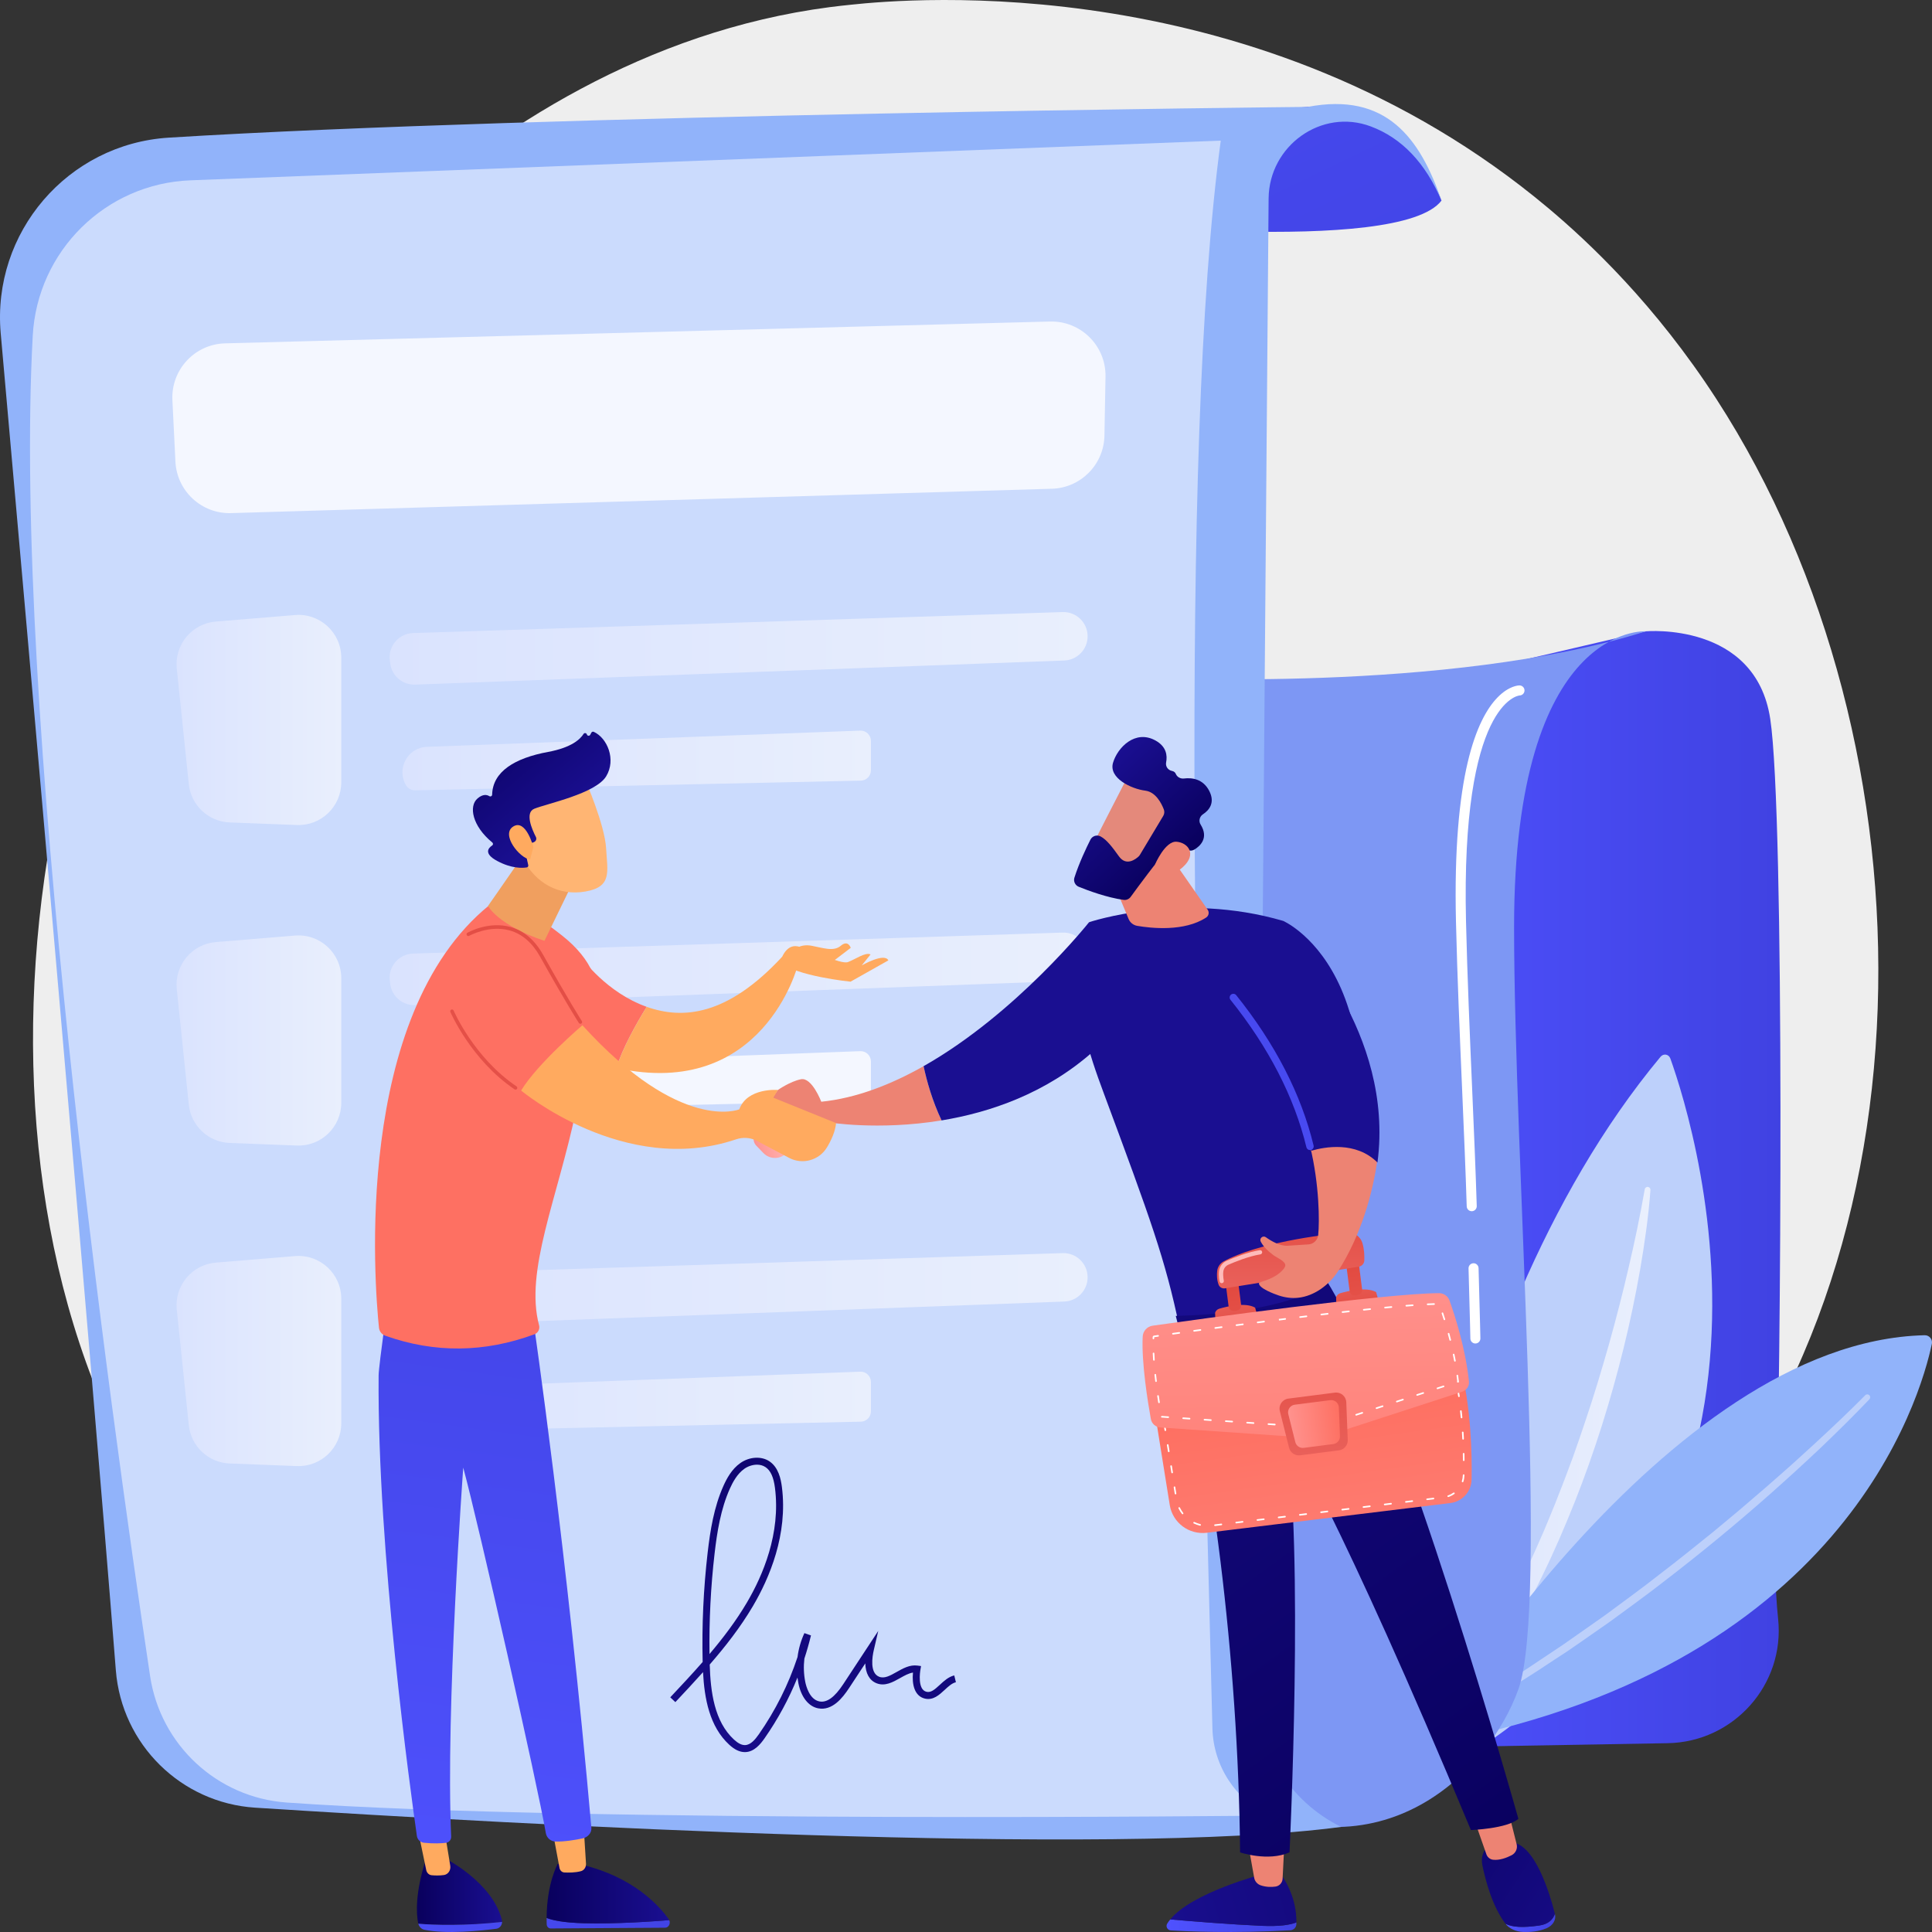 <svg width="375" height="375" viewBox="0 0 375 375" fill="none" xmlns="http://www.w3.org/2000/svg">
<rect x="0" y="0" width="375" height="375" fill="#333333" stroke="none"/>
<path d="M321.49 306.28C312.167 315.896 303.825 321.549 297.438 325.816C235.149 367.435 163.944 355.439 141.93 351.34C106.412 344.724 76.431 340.058 50.671 316.77C-7.864 263.851 -5.016 153.459 39.711 85.076C45.013 76.967 89.673 10.723 161.031 1.389C162.776 1.16 164.079 1.031 165.22 0.91C176.259 -0.259 244.665 -6.432 300.444 40.33C308.429 47.025 321.278 59.099 333.193 77.513C376.761 144.846 376.899 249.128 321.491 306.28H321.49Z" fill="#EEEEEE"/>
<path d="M287.713 129.938L319.485 122.536C319.485 122.536 340.729 120.625 343.601 139.519C346.473 158.412 345.641 270.35 344.742 293.435C344.446 301.044 344.482 308.075 345.13 314.206C346.478 326.975 336.521 338.129 323.691 338.352L264.541 339.377L287.714 129.938H287.713Z" fill="url(#paint0_linear_57_205)"/>
<path d="M270.81 348.474C270.81 348.474 277.157 259.417 322.301 205.13C322.89 204.422 323.908 204.599 324.22 205.47C329.139 219.222 356.788 307.659 270.808 348.474H270.81Z" fill="#BDD0FB"/>
<path d="M320.353 230.973C319.973 236.169 319.222 241.296 318.35 246.414C317.45 251.525 316.392 256.608 315.146 261.648C312.661 271.73 309.554 281.672 305.731 291.346C303.803 296.176 301.759 300.964 299.472 305.637C298.363 307.99 297.126 310.282 295.94 312.597C294.679 314.874 293.45 317.167 292.086 319.385C286.802 328.347 280.613 336.793 273.547 344.393C273.337 344.619 272.983 344.633 272.756 344.422C272.542 344.223 272.519 343.898 272.692 343.671L272.697 343.664C278.985 335.509 284.649 326.937 289.561 317.939C290.828 315.711 291.954 313.407 293.16 311.148C294.281 308.842 295.452 306.564 296.495 304.223C297.018 303.054 297.587 301.906 298.094 300.728L299.641 297.209C300.148 296.032 300.624 294.842 301.116 293.66C301.615 292.48 302.08 291.285 302.54 290.089C303.495 287.71 304.381 285.304 305.278 282.9C306.132 280.482 306.986 278.064 307.784 275.625C309.431 270.764 310.895 265.841 312.306 260.903C313.689 255.956 314.976 250.976 316.131 245.965C317.308 240.961 318.353 235.908 319.241 230.854L319.244 230.837C319.297 230.532 319.588 230.328 319.892 230.383C320.178 230.433 320.374 230.693 320.353 230.976V230.973Z" fill="url(#paint1_linear_57_205)"/>
<path d="M276.405 338.725C276.405 338.725 322.943 260.392 373.574 259.166C374.473 259.144 375.155 259.97 374.97 260.849C372.814 271.089 357.74 324.688 276.405 338.725Z" fill="#91B3FA"/>
<path d="M362.855 271.594C359.787 274.816 356.627 277.918 353.425 280.988C351.808 282.504 350.189 284.019 348.554 285.517C346.906 286.998 345.275 288.502 343.611 289.965C336.967 295.836 330.115 301.474 323.084 306.877C319.596 309.614 315.981 312.184 312.415 314.818L306.959 318.622C306.047 319.253 305.143 319.894 304.222 320.511L301.437 322.329C294.079 327.284 286.391 331.726 278.649 336.04C278.378 336.191 278.038 336.093 277.887 335.824C277.739 335.557 277.831 335.222 278.092 335.068L278.107 335.06L283.821 331.707L286.677 330.03C287.621 329.457 288.547 328.856 289.483 328.27L295.095 324.754C296.945 323.549 298.773 322.308 300.611 321.088L303.367 319.25L306.079 317.35L311.5 313.544C315.044 310.909 318.634 308.337 322.101 305.599C325.614 302.922 329.049 300.146 332.487 297.374L337.579 293.134L342.608 288.82C344.284 287.38 345.923 285.901 347.582 284.442C349.226 282.967 350.854 281.475 352.482 279.983C355.723 276.986 358.945 273.95 362.039 270.818L362.047 270.81C362.265 270.589 362.618 270.588 362.839 270.806C363.056 271.021 363.06 271.369 362.851 271.59L362.855 271.594Z" fill="#BDD0FB"/>
<path d="M223.121 131.474C223.121 131.474 280.973 134.655 319.484 122.536C319.484 122.536 293.882 120.78 293.882 179.928C293.882 225.15 300.584 311.466 294.732 327.851C288.88 344.237 266.999 366.262 235.632 347.333C204.264 328.404 223.119 131.474 223.119 131.474H223.121Z" fill="#7D97F4"/>
<path d="M207.741 42.797C207.741 42.797 271.571 49.76 279.794 38.934C279.794 38.934 273.252 19.449 253.827 20.745C234.402 22.041 207.739 42.797 207.739 42.797H207.741Z" fill="url(#paint2_linear_57_205)"/>
<path d="M0.141 64.719C5.708 127.314 17.398 259.714 22.485 324.209C23.619 338.587 35.136 349.944 49.519 350.868C100.756 354.158 216.064 360.544 260.314 354.603C250.178 349.603 243.794 339.239 243.887 327.931L246.237 38.524C246.32 28.298 256.498 20.949 266.069 24.538C272.097 26.799 276.663 31.615 279.794 38.935C275.616 26.752 269.046 17.84 253.827 20.747C253.827 20.747 104.992 22.235 32.768 26.717C13.143 27.935 -1.602 45.122 0.14 64.721L0.141 64.719Z" fill="#91B3FA"/>
<path opacity="0.53" d="M36.959 34.999L236.949 27.295C228.701 88.401 232.183 212.842 235.33 335.479C235.516 342.749 239.777 349.293 246.348 352.401C246.348 352.401 112.956 353.939 55.64 349.871C42.145 348.913 31.136 338.695 29.131 325.307C21.262 272.763 2.437 137.025 6.355 65.164C7.253 48.708 20.5 35.635 36.958 35L36.959 34.999Z" fill="url(#paint3_linear_57_205)"/>
<path d="M34.313 129.783L36.647 152.198C37.075 156.307 40.456 159.477 44.581 159.634L57.623 160.135C62.328 160.316 66.239 156.549 66.239 151.838V127.656C66.239 122.801 62.096 118.983 57.261 119.38L41.885 120.644C37.248 121.025 33.83 125.149 34.311 129.78L34.313 129.783Z" fill="url(#paint4_linear_57_205)"/>
<path d="M80.176 122.874C101.883 122.199 185.214 119.488 206.256 118.802C208.91 118.717 211.104 120.845 211.104 123.503C211.104 126.033 209.105 128.108 206.578 128.202L80.58 132.884C78.153 132.974 76.057 131.199 75.745 128.789L75.666 128.179C75.309 125.423 77.4 122.96 80.176 122.874Z" fill="url(#paint5_linear_57_205)"/>
<path d="M78.813 152.425C79.182 153.043 79.854 153.416 80.573 153.401L167.09 151.52C168.177 151.497 169.046 150.608 169.046 149.519V143.812C169.046 142.678 168.105 141.77 166.972 141.812L82.868 144.959C79.122 145.099 76.893 149.202 78.813 152.423V152.425Z" fill="url(#paint6_linear_57_205)"/>
<path d="M34.313 191.996L36.647 214.412C37.075 218.52 40.456 221.69 44.581 221.848L57.623 222.349C62.328 222.53 66.239 218.763 66.239 214.051V189.869C66.239 185.015 62.096 181.196 57.261 181.593L41.885 182.858C37.248 183.239 33.83 187.362 34.311 191.993L34.313 191.996Z" fill="url(#paint7_linear_57_205)"/>
<path d="M80.176 185.087C101.883 184.412 185.214 181.701 206.256 181.015C208.91 180.928 211.104 183.058 211.104 185.715C211.104 188.245 209.105 190.321 206.578 190.415L80.58 195.095C78.153 195.185 76.057 193.41 75.745 191L75.666 190.39C75.309 187.634 77.4 185.171 80.176 185.085V185.087Z" fill="url(#paint8_linear_57_205)"/>
<path opacity="0.78" d="M78.813 214.639C79.182 215.257 79.854 215.63 80.573 215.615L167.09 213.734C168.177 213.711 169.046 212.822 169.046 211.735V206.027C169.046 204.894 168.105 203.986 166.972 204.028L82.868 207.175C79.122 207.315 76.893 211.418 78.813 214.639Z" fill="white"/>
<path d="M34.313 254.21L36.647 276.626C37.075 280.734 40.456 283.904 44.581 284.062L57.623 284.563C62.328 284.744 66.239 280.977 66.239 276.265V252.083C66.239 247.229 62.096 243.41 57.261 243.807L41.885 245.072C37.248 245.453 33.83 249.576 34.311 254.207L34.313 254.21Z" fill="url(#paint9_linear_57_205)"/>
<path d="M80.176 247.3C101.883 246.625 185.214 243.914 206.256 243.229C208.91 243.143 211.104 245.271 211.104 247.929C211.104 250.459 209.105 252.535 206.578 252.628L80.58 257.309C78.153 257.398 76.057 255.624 75.745 253.214L75.666 252.604C75.309 249.848 77.4 247.385 80.176 247.299V247.3Z" fill="url(#paint10_linear_57_205)"/>
<path d="M78.813 276.852C79.182 277.47 79.854 277.842 80.573 277.827L167.09 275.947C168.177 275.924 169.046 275.035 169.046 273.948V268.24C169.046 267.106 168.105 266.198 166.972 266.241L82.868 269.387C79.122 269.527 76.893 273.63 78.813 276.852Z" fill="url(#paint11_linear_57_205)"/>
<g style="mix-blend-mode:soft-light">
<path d="M286.369 260.773C285.84 260.773 285.407 260.348 285.397 259.817C285.397 259.787 285.337 256.719 285.042 246.199C285.027 245.661 285.45 245.212 285.987 245.197C286.512 245.17 286.973 245.605 286.988 246.143C287.283 256.675 287.343 259.749 287.344 259.779C287.354 260.317 286.927 260.762 286.39 260.771H286.371L286.369 260.773Z" fill="white"/>
</g>
<g style="mix-blend-mode:soft-light">
<path d="M285.661 235.096C285.136 235.096 284.705 234.679 284.688 234.151C284.479 227.305 284.153 219.735 283.807 211.721C283.341 200.893 282.858 189.696 282.603 178.911C281.932 150.444 286.624 139.518 290.679 135.363C292.882 133.105 294.729 133.04 294.933 133.04C295.47 133.04 295.907 133.476 295.907 134.014C295.907 134.552 295.481 134.978 294.954 134.988C294.732 135.005 283.546 136.234 284.552 178.866C284.807 189.633 285.288 200.82 285.755 211.638C286.1 219.658 286.426 227.234 286.636 234.093C286.652 234.63 286.231 235.08 285.692 235.096C285.683 235.096 285.672 235.096 285.662 235.096H285.661Z" fill="white"/>
</g>
<path d="M144.57 340.082C143.582 340.082 142.595 339.615 141.551 338.656C137.717 335.131 136.727 329.713 136.457 324.561C134.688 326.542 132.878 328.472 131.088 330.38L130.098 329.45C132.199 327.209 134.33 324.938 136.385 322.591C136.215 315.534 136.54 308.401 137.352 301.386C137.85 297.084 138.568 292.533 140.431 288.381C141.026 287.057 142.01 285.159 143.706 283.973C145.475 282.734 147.794 282.6 149.347 283.643C151.092 284.816 151.563 287.04 151.764 288.611C152.95 297.84 149.351 306.301 146.124 311.772C143.728 315.834 140.827 319.551 137.755 323.085C137.914 328.36 138.644 334.139 142.469 337.654C143.274 338.394 143.975 338.745 144.632 338.721C145.711 338.681 146.583 337.635 147.294 336.617C150.527 331.983 153.041 326.959 154.8 321.631C155.005 320.027 155.452 318.454 156.134 316.987L157.41 317.434C157.04 318.955 156.613 320.455 156.13 321.931C155.95 323.441 156.005 324.977 156.304 326.47C156.463 327.263 157.132 329.882 159.063 330.249C160.505 330.521 162.006 329.431 163.666 326.908L170.466 316.564L169.606 320.267C169.303 321.575 168.794 324.697 170.618 325.447C171.656 325.874 172.753 325.256 174.023 324.539C175.287 323.827 176.591 323.089 178.075 323.288L178.775 323.382L178.656 324.078C178.586 324.476 178.037 327.978 179.852 328.379C180.683 328.564 181.378 327.987 182.425 327.018C183.248 326.256 184.1 325.47 185.22 325.198L185.54 326.519C184.763 326.707 184.077 327.342 183.349 328.016C182.315 328.973 181.147 330.056 179.56 329.706C177.493 329.249 176.985 326.919 177.208 324.645C176.394 324.763 175.562 325.233 174.691 325.724C173.312 326.501 171.748 327.382 170.102 326.704C168.744 326.145 168.008 324.795 167.952 322.862L164.801 327.655C163.53 329.591 161.528 332.106 158.809 331.586C156.943 331.23 155.508 329.418 154.971 326.738C154.896 326.365 154.835 325.988 154.789 325.611C153.121 329.755 150.988 333.698 148.406 337.397C147.556 338.615 146.365 340.021 144.681 340.082C144.643 340.082 144.605 340.085 144.567 340.085L144.57 340.082ZM146.933 284.293C146.041 284.293 145.14 284.627 144.485 285.086C143.066 286.079 142.199 287.76 141.67 288.937C139.883 292.921 139.187 297.351 138.701 301.542C137.953 307.994 137.623 314.548 137.714 321.049C140.374 317.91 142.867 314.622 144.956 311.081C148.076 305.792 151.556 297.631 150.419 288.784C150.151 286.705 149.57 285.43 148.591 284.772C148.088 284.433 147.513 284.293 146.935 284.293H146.933Z" fill="url(#paint12_linear_57_205)"/>
<path opacity="0.78" d="M204.176 94.865L44.857 99.595C39.134 99.766 34.328 95.321 34.048 89.598L33.463 77.672C33.174 71.778 37.788 66.799 43.683 66.644L203.794 62.407C209.781 62.249 214.689 67.12 214.58 73.111L214.373 84.542C214.271 90.155 209.783 94.699 204.176 94.865Z" fill="white"/>
<path d="M153.991 220.473C153.991 220.473 148.677 216.985 147.941 217.789C147.679 218.075 147.068 219.048 146.498 220.109C146.096 220.858 146.221 221.78 146.811 222.391L148.181 223.808C149.486 225.158 151.695 225.062 152.847 223.578C153.427 222.83 153.891 221.821 153.991 220.473Z" fill="url(#paint13_linear_57_205)"/>
<path d="M159.409 213.845C159.409 213.845 157.585 209.041 155.455 209.482C153.325 209.922 150.994 211.559 150.994 211.559L147.573 216.19C147.573 216.19 157.178 219.976 160.557 217.807C160.557 217.807 170.368 219.504 182.759 217.469C180.965 213.681 179.896 209.886 179.269 206.941C172.994 210.496 166.235 213.151 159.409 213.845Z" fill="#ED8373"/>
<path d="M211.383 179.003C211.383 179.003 197.335 196.709 179.269 206.942C179.897 209.887 180.966 213.679 182.759 217.47C192.131 215.93 202.977 212.259 212.172 204.099L211.381 179.005L211.383 179.003Z" fill="url(#paint14_linear_57_205)"/>
<path d="M228.901 257.478C226.154 244.42 223.407 236.86 214.208 212.109C211.312 204.32 208.685 196.439 209.955 188.226L211.381 179.003C211.381 179.003 229.259 172.95 249.074 178.749C249.074 178.749 276.11 190.502 257.747 248.543C249.47 257.81 239.782 260.451 228.901 257.478Z" fill="url(#paint15_linear_57_205)"/>
<path d="M214.425 167.231L219.06 178.374C219.352 179.078 219.986 179.58 220.737 179.708C223.409 180.167 229.873 180.883 234.118 178.09C234.624 177.757 234.753 177.069 234.406 176.573L225.842 164.269L214.424 167.23L214.425 167.231Z" fill="#ED8373"/>
<path d="M219.219 150.181C219.025 150.365 211.003 166.127 211.003 166.127L220.095 170.519L229.916 156.71C229.916 156.71 222.478 147.111 219.219 150.181Z" fill="#E4897B"/>
<path d="M225.784 158.368L221.25 165.932C221.18 166.046 221.099 166.151 221.001 166.242C220.461 166.745 218.614 168.208 217.186 166.216C215.969 164.519 214.828 162.978 213.604 162.341C212.89 161.969 212.01 162.266 211.647 162.986C210.9 164.468 209.453 167.488 208.543 170.352C208.315 171.07 208.686 171.841 209.384 172.124C211.225 172.87 214.863 174.22 218.092 174.666C218.622 174.74 219.147 174.515 219.463 174.083C220.851 172.179 224.767 166.856 226.104 165.525C227.345 164.288 229.635 164.755 230.669 165.052C231.061 165.165 231.478 165.11 231.828 164.899C232.875 164.268 234.703 162.696 233.031 160.034C232.615 159.372 232.827 158.491 233.48 158.061C234.65 157.29 235.919 155.846 234.71 153.506C233.486 151.136 231.3 150.924 229.811 151.106C229.153 151.187 228.484 150.841 228.231 150.227C228.118 149.954 227.896 149.721 227.483 149.638C226.702 149.48 226.191 148.765 226.343 147.983C226.605 146.642 226.408 144.9 224.269 143.725C220.347 141.566 216.91 145.083 216.037 148.051C215.162 151.019 219.55 153.118 222.308 153.467C224.334 153.725 225.445 155.938 225.893 157.094C226.055 157.513 226.015 157.983 225.784 158.369V158.368Z" fill="url(#paint16_linear_57_205)"/>
<path d="M224.194 167.786C224.194 167.786 226.146 163.192 228.377 163.38C230.611 163.567 232.368 165.793 229.6 168.295C226.158 171.408 224.193 167.786 224.193 167.786H224.194Z" fill="#ED8373"/>
<path d="M227.141 372.559C231.459 372.932 238.953 373.539 244.859 373.799C248.41 373.955 250.454 373.607 251.632 373.136C251.631 373.269 251.627 373.395 251.621 373.51C251.593 374.132 251.088 374.63 250.46 374.666C239.297 375.289 230.42 374.882 227.259 374.689C226.605 374.649 226.216 373.939 226.551 373.381C226.718 373.102 226.921 372.829 227.141 372.559Z" fill="url(#paint17_linear_57_205)"/>
<path d="M244.861 373.8C238.953 373.54 231.459 372.933 227.142 372.56C231.387 367.349 244.861 363.837 244.861 363.837H248.666C251.283 367.612 251.662 371.206 251.633 373.137C250.456 373.61 248.412 373.957 244.861 373.8Z" fill="url(#paint18_linear_57_205)"/>
<path d="M249.306 357.619L248.95 364.67C248.912 365.433 248.341 366.075 247.577 366.184C246.816 366.293 245.798 366.307 244.718 365.947C244.054 365.726 243.56 365.166 243.438 364.483L242.207 357.619H249.306Z" fill="#ED8373"/>
<path d="M298.733 373.747C300.606 373.486 301.453 372.513 301.808 371.472C301.811 371.481 301.813 371.491 301.815 371.5C302.09 372.599 301.452 373.735 300.175 374.277C298.631 374.93 296.945 375.041 295.634 374.988C294.229 374.93 292.938 374.349 292.23 373.416L292.219 373.403C293.629 374.101 295.609 374.184 298.732 373.747H298.733Z" fill="url(#paint19_linear_57_205)"/>
<path d="M289.904 357.574H293.042C297.822 357.476 300.823 367.566 301.805 371.472C301.45 372.513 300.603 373.486 298.73 373.748C295.608 374.183 293.628 374.101 292.217 373.403C289.635 370.002 288.355 365.023 287.739 362.116C287.038 358.81 289.903 357.576 289.903 357.576L289.904 357.574Z" fill="url(#paint20_linear_57_205)"/>
<path d="M292.639 351.029L294.381 357.964C294.595 358.814 294.188 359.694 293.402 360.098C292.427 360.599 291.055 361.124 289.794 360.972C289.201 360.899 288.707 360.482 288.511 359.922L285.953 352.625L292.639 351.027V351.029Z" fill="#ED8373"/>
<path d="M294.718 353.032C292.551 354.957 285.499 355.211 285.499 355.211C260.097 294.203 249.506 277.408 249.506 277.408C253.174 300.436 250.297 359.543 250.297 359.543C246.105 361.394 240.7 359.543 240.7 359.543C240.36 321.844 235.056 281.335 228.216 255.415C245.384 255.029 254.715 251.284 257.696 248.925C272.008 272.013 294.72 353.034 294.72 353.034L294.718 353.032Z" fill="url(#paint21_linear_57_205)"/>
<path d="M223.889 272.463L227.048 292.126C227.599 295.554 230.774 297.933 234.233 297.51L281.517 291.738C283.83 291.456 285.584 289.522 285.631 287.202C285.731 282.122 285.533 273.08 283.402 264.842L223.889 272.462V272.463Z" fill="url(#paint22_linear_57_205)"/>
<path d="M235.829 296.192C235.751 296.192 235.684 296.134 235.675 296.056C235.664 295.97 235.725 295.893 235.811 295.883L237.046 295.732C237.136 295.723 237.209 295.783 237.219 295.868C237.229 295.954 237.168 296.032 237.084 296.041L235.849 296.192C235.849 296.192 235.837 296.192 235.83 296.192H235.829ZM232.947 296.138C232.934 296.138 232.922 296.136 232.909 296.132C232.498 296.03 232.094 295.886 231.711 295.704C231.633 295.667 231.6 295.573 231.637 295.497C231.675 295.419 231.769 295.387 231.844 295.423C232.208 295.598 232.592 295.734 232.983 295.832C233.066 295.852 233.118 295.936 233.096 296.021C233.079 296.092 233.016 296.139 232.945 296.139L232.947 296.138ZM239.947 295.69C239.869 295.69 239.803 295.632 239.793 295.553C239.782 295.468 239.843 295.389 239.928 295.38L241.163 295.229C241.246 295.216 241.324 295.279 241.335 295.365C241.346 295.449 241.285 295.528 241.199 295.538L239.964 295.689C239.964 295.689 239.952 295.689 239.945 295.689L239.947 295.69ZM244.063 295.188C243.986 295.188 243.919 295.129 243.91 295.052C243.899 294.966 243.96 294.888 244.044 294.879L245.279 294.728C245.369 294.714 245.442 294.778 245.452 294.864C245.463 294.95 245.402 295.027 245.317 295.037L244.082 295.188C244.082 295.188 244.07 295.188 244.063 295.188ZM248.18 294.686C248.103 294.686 248.036 294.627 248.026 294.55C248.016 294.464 248.077 294.386 248.161 294.377L249.396 294.226C249.486 294.216 249.559 294.276 249.569 294.36C249.58 294.446 249.518 294.524 249.434 294.533L248.199 294.684C248.199 294.684 248.187 294.684 248.18 294.684V294.686ZM252.297 294.184C252.219 294.184 252.153 294.125 252.143 294.047C252.132 293.962 252.194 293.884 252.279 293.875L253.514 293.724C253.604 293.711 253.677 293.774 253.687 293.86C253.698 293.945 253.636 294.023 253.552 294.032L252.317 294.184C252.317 294.184 252.305 294.184 252.298 294.184H252.297ZM229.539 293.914C229.492 293.914 229.446 293.894 229.416 293.853C229.156 293.517 228.931 293.152 228.744 292.77C228.706 292.692 228.739 292.599 228.816 292.561C228.894 292.525 228.986 292.556 229.024 292.633C229.201 292.997 229.416 293.344 229.662 293.662C229.715 293.73 229.703 293.828 229.635 293.88C229.607 293.902 229.573 293.913 229.54 293.913L229.539 293.914ZM256.414 293.68C256.336 293.68 256.269 293.621 256.26 293.544C256.249 293.458 256.31 293.381 256.395 293.371L257.629 293.22C257.719 293.206 257.793 293.27 257.802 293.355C257.813 293.44 257.752 293.518 257.668 293.528L256.433 293.679C256.433 293.679 256.42 293.679 256.414 293.679V293.68ZM260.53 293.178C260.453 293.178 260.386 293.119 260.377 293.042C260.366 292.956 260.427 292.878 260.511 292.869L261.746 292.718C261.829 292.708 261.908 292.768 261.919 292.853C261.93 292.938 261.869 293.016 261.783 293.025L260.548 293.176C260.548 293.176 260.536 293.176 260.529 293.176L260.53 293.178ZM264.647 292.676C264.57 292.676 264.503 292.617 264.493 292.54C264.483 292.454 264.544 292.376 264.629 292.367L265.864 292.216C265.954 292.205 266.028 292.266 266.037 292.35C266.048 292.436 265.987 292.514 265.902 292.523L264.667 292.674C264.667 292.674 264.655 292.674 264.648 292.674L264.647 292.676ZM268.764 292.173C268.686 292.173 268.62 292.115 268.61 292.037C268.599 291.952 268.66 291.874 268.745 291.865L269.98 291.713C270.069 291.7 270.143 291.764 270.152 291.85C270.163 291.935 270.102 292.013 270.018 292.022L268.783 292.173C268.783 292.173 268.771 292.173 268.764 292.173ZM272.881 291.671C272.803 291.671 272.736 291.613 272.727 291.535C272.716 291.449 272.777 291.372 272.863 291.362L274.098 291.211C274.188 291.202 274.261 291.262 274.271 291.347C274.281 291.433 274.22 291.511 274.136 291.52L272.901 291.671C272.901 291.671 272.889 291.671 272.882 291.671H272.881ZM276.997 291.169C276.92 291.169 276.853 291.111 276.844 291.033C276.833 290.947 276.894 290.87 276.98 290.86L278.215 290.709C278.304 290.698 278.378 290.759 278.387 290.844C278.398 290.93 278.337 291.007 278.253 291.017L277.018 291.168C277.018 291.168 277.005 291.168 276.999 291.168L276.997 291.169ZM281.096 290.57C281.032 290.57 280.971 290.529 280.95 290.466C280.922 290.384 280.964 290.295 281.046 290.268C281.424 290.138 281.783 289.955 282.112 289.725C282.182 289.676 282.28 289.692 282.329 289.763C282.378 289.834 282.361 289.931 282.29 289.98C281.937 290.226 281.552 290.422 281.147 290.562C281.13 290.568 281.113 290.57 281.096 290.57ZM228.168 290.057C228.093 290.057 228.026 290.003 228.014 289.927L227.817 288.698C227.803 288.613 227.86 288.533 227.946 288.519C228.032 288.506 228.111 288.563 228.124 288.649L228.321 289.878C228.335 289.962 228.278 290.042 228.192 290.056C228.184 290.056 228.176 290.059 228.168 290.059V290.057ZM283.89 287.708C283.875 287.708 283.859 287.706 283.844 287.7C283.762 287.674 283.716 287.587 283.743 287.506C283.863 287.124 283.929 286.727 283.939 286.324C283.942 286.24 284.011 286.172 284.094 286.172H284.098C284.184 286.175 284.252 286.245 284.25 286.331C284.239 286.762 284.169 287.19 284.039 287.598C284.019 287.665 283.958 287.707 283.891 287.707L283.89 287.708ZM227.509 285.96C227.435 285.96 227.368 285.905 227.356 285.829L227.159 284.6C227.145 284.516 227.202 284.435 227.288 284.422C227.376 284.407 227.452 284.467 227.466 284.551L227.663 285.78C227.677 285.864 227.62 285.945 227.534 285.958C227.526 285.958 227.518 285.961 227.509 285.961V285.96ZM284.11 283.579C284.024 283.579 283.955 283.51 283.955 283.426C283.951 283.024 283.946 282.609 283.936 282.182C283.935 282.096 284.003 282.025 284.088 282.022C284.181 282.007 284.245 282.089 284.248 282.175C284.256 282.603 284.262 283.02 284.267 283.423C284.267 283.509 284.199 283.579 284.113 283.579H284.11ZM226.851 281.86C226.776 281.86 226.71 281.806 226.698 281.73L226.5 280.501C226.487 280.417 226.544 280.336 226.63 280.323C226.715 280.31 226.794 280.366 226.808 280.452L227.005 281.681C227.018 281.765 226.961 281.845 226.876 281.859C226.868 281.859 226.859 281.862 226.851 281.862V281.86ZM283.988 279.43C283.906 279.43 283.837 279.366 283.833 279.281C283.812 278.875 283.788 278.461 283.762 278.04C283.757 277.955 283.822 277.88 283.908 277.874C284.011 277.881 284.068 277.934 284.073 278.02C284.101 278.442 284.124 278.857 284.144 279.265C284.148 279.351 284.083 279.424 283.997 279.428C283.995 279.428 283.992 279.428 283.989 279.428L283.988 279.43ZM226.192 277.763C226.117 277.763 226.05 277.708 226.038 277.632L225.841 276.403C225.827 276.319 225.884 276.239 225.97 276.225C226.058 276.211 226.134 276.27 226.148 276.354L226.345 277.583C226.359 277.667 226.302 277.748 226.216 277.761C226.208 277.761 226.2 277.764 226.192 277.764V277.763ZM283.684 275.289C283.606 275.289 283.538 275.229 283.529 275.148C283.49 274.74 283.446 274.328 283.4 273.913C283.391 273.827 283.452 273.751 283.538 273.741C283.622 273.73 283.699 273.793 283.709 273.879C283.757 274.295 283.799 274.709 283.84 275.12C283.848 275.206 283.785 275.282 283.699 275.29C283.694 275.29 283.69 275.29 283.684 275.29V275.289ZM225.533 273.665C225.459 273.665 225.392 273.611 225.38 273.534L225.157 272.146L226.296 272.001C226.385 271.987 226.46 272.051 226.47 272.135C226.481 272.221 226.421 272.299 226.336 272.31L225.516 272.414L225.687 273.485C225.701 273.57 225.644 273.65 225.558 273.664C225.55 273.664 225.542 273.666 225.533 273.666V273.665ZM229.196 271.942C229.118 271.942 229.052 271.885 229.042 271.806C229.031 271.72 229.091 271.643 229.177 271.632L230.412 271.474C230.511 271.462 230.575 271.524 230.586 271.609C230.597 271.694 230.537 271.772 230.451 271.783L229.216 271.941C229.209 271.941 229.203 271.941 229.196 271.941V271.942ZM233.31 271.415C233.232 271.415 233.166 271.358 233.156 271.279C233.145 271.194 233.205 271.116 233.291 271.105L234.526 270.947C234.624 270.935 234.689 270.996 234.7 271.082C234.711 271.168 234.651 271.245 234.565 271.256L233.33 271.414C233.323 271.414 233.317 271.414 233.31 271.414V271.415ZM283.177 271.17C283.101 271.17 283.036 271.115 283.024 271.038C282.962 270.63 282.896 270.221 282.826 269.811C282.813 269.727 282.87 269.646 282.954 269.631C283.043 269.618 283.12 269.675 283.134 269.759C283.203 270.17 283.27 270.581 283.331 270.992C283.343 271.077 283.286 271.157 283.2 271.169C283.192 271.169 283.184 271.17 283.177 271.17ZM237.424 270.889C237.346 270.889 237.28 270.832 237.27 270.753C237.259 270.667 237.319 270.589 237.405 270.578L238.64 270.421C238.738 270.41 238.803 270.471 238.814 270.555C238.825 270.641 238.765 270.719 238.679 270.73L237.444 270.887C237.437 270.887 237.431 270.887 237.424 270.887V270.889ZM241.538 270.362C241.46 270.362 241.394 270.305 241.384 270.226C241.373 270.14 241.433 270.063 241.519 270.052L242.754 269.894C242.85 269.884 242.917 269.944 242.928 270.029C242.939 270.114 242.879 270.192 242.793 270.203L241.558 270.361C241.551 270.361 241.545 270.361 241.538 270.361V270.362ZM245.652 269.835C245.574 269.835 245.508 269.778 245.498 269.699C245.487 269.614 245.547 269.536 245.633 269.525L246.868 269.367C246.964 269.359 247.031 269.418 247.042 269.502C247.053 269.588 246.993 269.665 246.907 269.676L245.672 269.834C245.666 269.834 245.659 269.834 245.652 269.834V269.835ZM249.766 269.309C249.688 269.309 249.622 269.252 249.612 269.173C249.601 269.087 249.661 269.009 249.747 268.998L250.982 268.841C251.077 268.827 251.145 268.891 251.156 268.975C251.167 269.061 251.107 269.139 251.021 269.15L249.786 269.307C249.78 269.307 249.773 269.307 249.766 269.307V269.309ZM253.88 268.782C253.802 268.782 253.736 268.725 253.726 268.646C253.715 268.56 253.775 268.483 253.861 268.472L255.096 268.314C255.184 268.302 255.259 268.363 255.27 268.449C255.281 268.534 255.221 268.612 255.135 268.623L253.9 268.781C253.9 268.781 253.887 268.781 253.88 268.781V268.782ZM257.994 268.255C257.916 268.255 257.85 268.198 257.84 268.119C257.829 268.034 257.889 267.956 257.975 267.945L259.21 267.787C259.304 267.776 259.373 267.838 259.384 267.922C259.395 268.008 259.335 268.085 259.249 268.096L258.014 268.254C258.008 268.254 258.001 268.254 257.994 268.254V268.255ZM262.108 267.729C262.03 267.729 261.964 267.672 261.954 267.593C261.943 267.507 262.003 267.429 262.089 267.418L263.324 267.261C263.423 267.251 263.487 267.311 263.498 267.395C263.509 267.481 263.449 267.559 263.363 267.569L262.128 267.727C262.122 267.727 262.115 267.727 262.108 267.727V267.729ZM266.222 267.202C266.144 267.202 266.078 267.145 266.068 267.066C266.057 266.98 266.117 266.903 266.203 266.892L267.438 266.734C267.536 266.724 267.601 266.784 267.612 266.869C267.623 266.954 267.563 267.032 267.477 267.043L266.242 267.201C266.236 267.201 266.229 267.201 266.222 267.201V267.202ZM282.426 267.09C282.354 267.09 282.29 267.041 282.274 266.968C282.186 266.564 282.092 266.16 281.995 265.758C281.975 265.675 282.027 265.591 282.11 265.57C282.195 265.549 282.278 265.602 282.297 265.685C282.395 266.089 282.489 266.494 282.579 266.901C282.596 266.984 282.543 267.069 282.46 267.086C282.45 267.089 282.439 267.09 282.428 267.09H282.426ZM270.336 266.675C270.259 266.675 270.192 266.618 270.182 266.539C270.171 266.454 270.231 266.376 270.317 266.365L271.552 266.207C271.65 266.194 271.715 266.258 271.726 266.342C271.737 266.428 271.677 266.505 271.591 266.516L270.356 266.674C270.35 266.674 270.343 266.674 270.336 266.674V266.675ZM274.45 266.149C274.373 266.149 274.306 266.092 274.296 266.013C274.285 265.927 274.345 265.849 274.431 265.838L275.666 265.681C275.762 265.668 275.829 265.731 275.84 265.815C275.851 265.901 275.791 265.979 275.705 265.989L274.47 266.147C274.464 266.147 274.457 266.147 274.45 266.147V266.149ZM278.564 265.622C278.487 265.622 278.42 265.565 278.41 265.486C278.399 265.4 278.459 265.323 278.545 265.312L279.78 265.154C279.876 265.142 279.943 265.204 279.954 265.289C279.965 265.374 279.905 265.452 279.819 265.463L278.584 265.621C278.578 265.621 278.571 265.621 278.564 265.621V265.622Z" fill="white"/>
<path d="M235.903 256.359L235.85 254.818C235.965 254.435 236.265 254.134 236.65 254.021C238.092 253.598 241.69 252.718 243.616 253.807L244.104 255.542L235.902 256.357L235.903 256.359Z" fill="url(#paint23_linear_57_205)"/>
<path d="M240.314 254.305C239.986 254.431 239.646 254.473 239.295 254.434C238.871 254.385 238.534 254.054 238.479 253.632L237.87 248.865L240.295 248.555L240.904 253.319C240.959 253.744 240.715 254.152 240.314 254.306V254.305Z" fill="url(#paint24_linear_57_205)"/>
<path d="M259.389 253.351L259.336 251.81C259.451 251.427 259.751 251.126 260.136 251.013C261.578 250.59 265.176 249.711 267.102 250.799L267.59 252.534L259.388 253.35L259.389 253.351Z" fill="url(#paint25_linear_57_205)"/>
<path d="M263.8 251.297C263.472 251.424 263.132 251.466 262.781 251.427C262.357 251.378 262.02 251.047 261.965 250.625L261.292 245.354L263.717 245.044L264.39 250.311C264.445 250.735 264.201 251.144 263.8 251.297Z" fill="url(#paint26_linear_57_205)"/>
<path d="M237.772 250.064L263.739 245.861C264.33 245.766 264.78 245.272 264.808 244.675C264.846 243.839 264.816 242.601 264.466 241.357C264.068 239.943 262.693 239.03 261.225 239.182C256.346 239.69 243.962 241.278 237.482 244.854C236.797 245.233 236.34 245.919 236.254 246.694C236.171 247.433 236.178 248.406 236.53 249.352C236.718 249.854 237.242 250.15 237.773 250.064H237.772Z" fill="url(#paint27_linear_57_205)"/>
<path d="M237.133 249.065C236.944 249.065 236.774 248.936 236.729 248.744C236.72 248.701 236.487 247.68 236.628 246.65C236.745 245.805 237.306 245.066 238.093 244.721C239.505 244.102 242.215 243.012 244.508 242.653C244.737 242.623 244.946 242.772 244.983 242.998C245.018 243.224 244.863 243.437 244.637 243.473C242.355 243.831 239.533 244.998 238.426 245.482C237.901 245.712 237.529 246.203 237.451 246.764C237.332 247.639 237.536 248.55 237.538 248.559C237.59 248.782 237.45 249.005 237.227 249.056C237.196 249.064 237.164 249.067 237.133 249.067V249.065Z" fill="url(#paint28_linear_57_205)"/>
<path d="M223.729 257.314C232.139 256.127 268.535 251.077 279.285 251.001C280.211 250.994 281.039 251.565 281.351 252.434C282.338 255.184 284.438 261.597 285.122 268.132C285.215 269.022 284.661 269.852 283.807 270.131L260.227 277.8L251.643 278.899L225.24 277.074C224.309 277.01 223.541 276.327 223.376 275.411C222.79 272.155 221.545 264.495 221.797 259.43C221.852 258.354 222.657 257.465 223.727 257.314H223.729Z" fill="url(#paint29_linear_57_205)"/>
<path d="M251.602 276.942L250.33 276.858C250.245 276.851 250.18 276.777 250.186 276.692C250.193 276.606 250.273 276.547 250.352 276.547L251.594 276.633L252.259 276.545C252.358 276.537 252.422 276.595 252.433 276.679C252.444 276.765 252.384 276.843 252.298 276.854L251.603 276.942H251.602ZM247.445 276.658C247.445 276.658 247.438 276.658 247.434 276.658L246.192 276.572C246.106 276.565 246.041 276.492 246.048 276.406C246.055 276.32 246.133 276.26 246.214 276.262L247.455 276.347C247.541 276.354 247.606 276.428 247.6 276.513C247.594 276.595 247.526 276.659 247.445 276.659V276.658ZM255.157 276.486C255.08 276.486 255.013 276.429 255.003 276.35C254.993 276.264 255.052 276.187 255.138 276.176L256.373 276.018C256.471 276.006 256.536 276.068 256.547 276.153C256.558 276.238 256.498 276.316 256.412 276.327L255.178 276.485C255.171 276.485 255.164 276.485 255.157 276.485V276.486ZM243.306 276.372C243.306 276.372 243.299 276.372 243.295 276.372L242.054 276.286C241.968 276.279 241.903 276.206 241.909 276.12C241.916 276.034 241.994 275.973 242.075 275.976L243.317 276.062C243.403 276.068 243.468 276.142 243.461 276.228C243.456 276.309 243.388 276.373 243.306 276.373V276.372ZM239.169 276.086C239.169 276.086 239.162 276.086 239.158 276.086L237.916 276C237.831 275.994 237.765 275.92 237.772 275.834C237.779 275.749 237.854 275.687 237.938 275.69L239.18 275.776C239.265 275.783 239.331 275.856 239.324 275.942C239.319 276.023 239.251 276.087 239.169 276.087V276.086ZM259.271 275.96C259.194 275.96 259.127 275.902 259.117 275.823C259.107 275.738 259.166 275.66 259.252 275.649L259.747 275.585L260.429 275.361C260.51 275.336 260.599 275.38 260.624 275.46C260.652 275.542 260.605 275.63 260.525 275.656L259.815 275.886L259.293 275.955C259.286 275.955 259.279 275.955 259.273 275.955L259.271 275.96ZM235.03 275.8C235.03 275.8 235.024 275.8 235.02 275.8L233.778 275.715C233.692 275.708 233.627 275.634 233.634 275.549C233.64 275.463 233.715 275.411 233.8 275.404L235.041 275.49C235.127 275.497 235.192 275.57 235.185 275.656C235.18 275.738 235.112 275.802 235.03 275.802V275.8ZM230.892 275.514C230.892 275.514 230.885 275.514 230.881 275.514L229.639 275.429C229.554 275.422 229.488 275.348 229.495 275.263C229.502 275.177 229.575 275.124 229.661 275.118L230.903 275.204C230.988 275.211 231.054 275.284 231.047 275.37C231.042 275.452 230.974 275.516 230.892 275.516V275.514ZM226.753 275.229C226.753 275.229 226.747 275.229 226.743 275.229L225.501 275.143C225.415 275.136 225.35 275.063 225.357 274.977C225.364 274.891 225.445 274.838 225.523 274.833L226.764 274.918C226.85 274.925 226.915 274.999 226.908 275.084C226.903 275.166 226.835 275.23 226.753 275.23V275.229ZM263.234 274.767C263.169 274.767 263.108 274.725 263.086 274.66C263.059 274.578 263.105 274.49 263.185 274.464L264.368 274.079C264.45 274.054 264.538 274.098 264.564 274.178C264.591 274.26 264.545 274.348 264.465 274.374L263.282 274.759C263.265 274.765 263.249 274.767 263.234 274.767ZM267.178 273.484C267.113 273.484 267.052 273.442 267.03 273.376C267.003 273.295 267.049 273.206 267.129 273.181L268.312 272.795C268.393 272.771 268.482 272.814 268.508 272.895C268.535 272.976 268.489 273.065 268.409 273.091L267.226 273.476C267.21 273.481 267.193 273.484 267.178 273.484ZM224.961 272.349C224.885 272.349 224.82 272.295 224.807 272.217C224.745 271.824 224.682 271.411 224.618 270.983C224.606 270.898 224.664 270.818 224.75 270.806C224.832 270.792 224.915 270.852 224.927 270.938C224.989 271.364 225.053 271.776 225.115 272.168C225.128 272.252 225.07 272.333 224.985 272.346C224.977 272.346 224.969 272.349 224.961 272.349ZM271.122 272.201C271.057 272.201 270.996 272.158 270.974 272.093C270.947 272.012 270.993 271.923 271.073 271.897L272.256 271.512C272.339 271.488 272.426 271.531 272.452 271.611C272.48 271.693 272.433 271.781 272.353 271.807L271.17 272.193C271.154 272.198 271.137 272.201 271.122 272.201ZM275.066 270.917C275.001 270.917 274.94 270.875 274.918 270.81C274.891 270.728 274.937 270.64 275.017 270.614L276.2 270.229C276.282 270.204 276.37 270.248 276.396 270.328C276.424 270.41 276.377 270.498 276.297 270.524L275.114 270.909C275.098 270.915 275.081 270.917 275.066 270.917ZM279.01 269.634C278.945 269.634 278.884 269.592 278.862 269.526C278.835 269.445 278.881 269.356 278.961 269.331L280.145 268.945C280.226 268.921 280.315 268.964 280.34 269.045C280.368 269.126 280.321 269.215 280.241 269.241L279.058 269.626C279.042 269.631 279.025 269.634 279.01 269.634ZM282.954 268.351C282.889 268.351 282.828 268.308 282.806 268.243C282.787 268.185 282.806 268.125 282.845 268.084C282.806 267.729 282.763 267.375 282.715 267.021C282.704 266.935 282.764 266.858 282.848 266.845C282.935 266.832 283.011 266.894 283.024 266.979C283.077 267.371 283.124 267.765 283.168 268.159L283.181 268.285L283.003 268.342C282.987 268.348 282.972 268.351 282.956 268.351H282.954ZM224.38 268.235C224.303 268.235 224.236 268.176 224.227 268.099C224.176 267.689 224.129 267.276 224.084 266.859C224.074 266.773 224.137 266.697 224.221 266.688C224.312 266.682 224.383 266.741 224.392 266.825C224.437 267.24 224.485 267.652 224.535 268.061C224.546 268.146 224.485 268.224 224.401 268.234C224.394 268.234 224.388 268.234 224.382 268.234L224.38 268.235ZM282.399 264.288C282.326 264.288 282.261 264.237 282.247 264.162C282.168 263.752 282.087 263.345 282.002 262.944C281.985 262.859 282.038 262.776 282.122 262.759C282.21 262.742 282.289 262.795 282.307 262.878C282.393 263.283 282.474 263.691 282.553 264.102C282.569 264.186 282.514 264.268 282.429 264.284C282.42 264.287 282.409 264.287 282.401 264.287L282.399 264.288ZM223.976 264.103C223.895 264.103 223.827 264.041 223.821 263.958C223.793 263.537 223.768 263.121 223.749 262.71C223.745 262.624 223.812 262.55 223.897 262.548C223.991 262.531 224.057 262.61 224.059 262.696C224.078 263.103 224.103 263.518 224.131 263.936C224.137 264.022 224.073 264.095 223.987 264.102C223.983 264.102 223.98 264.102 223.976 264.102V264.103ZM281.494 260.237C281.424 260.237 281.36 260.191 281.343 260.12C281.238 259.709 281.131 259.307 281.024 258.918C281.001 258.835 281.05 258.749 281.133 258.728C281.219 258.703 281.302 258.755 281.324 258.836C281.431 259.228 281.537 259.631 281.643 260.042C281.665 260.125 281.615 260.211 281.532 260.231C281.518 260.234 281.506 260.237 281.492 260.237H281.494ZM223.88 259.954C223.88 259.954 223.876 259.954 223.873 259.954C223.787 259.951 223.721 259.878 223.723 259.792L223.734 259.526C223.741 259.379 223.851 259.258 223.994 259.238L224.761 259.13C224.847 259.111 224.926 259.177 224.936 259.262C224.949 259.348 224.889 259.426 224.805 259.438L224.039 259.546L224.033 259.804C224.031 259.887 223.961 259.954 223.878 259.954H223.88ZM227.662 259.038C227.586 259.038 227.519 258.981 227.508 258.903C227.496 258.819 227.556 258.74 227.641 258.728L228.875 258.557C228.968 258.543 229.038 258.605 229.05 258.691C229.063 258.777 229.003 258.854 228.917 258.866L227.684 259.037C227.677 259.037 227.67 259.038 227.662 259.038ZM231.772 258.473C231.694 258.473 231.629 258.416 231.618 258.338C231.606 258.253 231.666 258.175 231.751 258.163L232.985 257.994C233.073 257.983 233.148 258.043 233.16 258.127C233.171 258.212 233.113 258.291 233.027 258.303L231.794 258.47C231.785 258.47 231.779 258.472 231.772 258.472V258.473ZM235.885 257.918C235.807 257.918 235.74 257.861 235.731 257.783C235.72 257.697 235.78 257.62 235.864 257.608L237.099 257.443C237.181 257.432 237.262 257.492 237.273 257.578C237.284 257.662 237.224 257.741 237.138 257.752L235.905 257.917C235.898 257.917 235.891 257.917 235.885 257.917V257.918ZM239.997 257.371C239.92 257.371 239.853 257.314 239.843 257.235C239.833 257.149 239.892 257.071 239.978 257.06L241.213 256.899C241.299 256.885 241.376 256.948 241.387 257.033C241.398 257.119 241.338 257.197 241.252 257.207L240.018 257.369C240.011 257.369 240.004 257.369 239.997 257.369V257.371ZM244.113 256.836C244.035 256.836 243.968 256.779 243.959 256.7C243.948 256.614 244.008 256.537 244.094 256.526L245.328 256.366C245.418 256.354 245.492 256.417 245.502 256.501C245.513 256.586 245.454 256.664 245.368 256.675L244.134 256.835C244.134 256.835 244.121 256.835 244.114 256.835L244.113 256.836ZM248.254 256.309L248.214 256L249.441 255.847C249.529 255.836 249.604 255.897 249.615 255.981C249.626 256.067 249.565 256.145 249.48 256.155L248.254 256.309ZM280.359 256.244C280.293 256.244 280.232 256.2 280.211 256.135C280.079 255.712 279.951 255.317 279.832 254.951C279.805 254.869 279.849 254.781 279.931 254.755C280.013 254.728 280.101 254.773 280.127 254.854C280.248 255.222 280.376 255.619 280.509 256.043C280.535 256.124 280.489 256.213 280.407 256.237C280.392 256.243 280.376 256.244 280.361 256.244H280.359ZM252.343 255.802C252.266 255.802 252.199 255.743 252.19 255.666C252.179 255.58 252.24 255.502 252.324 255.493L253.56 255.342C253.643 255.332 253.722 255.392 253.733 255.478C253.744 255.562 253.683 255.641 253.597 255.651L252.362 255.802C252.362 255.802 252.35 255.802 252.343 255.802ZM256.461 255.306C256.384 255.306 256.316 255.248 256.308 255.169C256.298 255.083 256.358 255.006 256.444 254.996L257.68 254.852C257.771 254.841 257.843 254.903 257.853 254.988C257.862 255.074 257.802 255.151 257.717 255.161L256.48 255.305C256.48 255.305 256.468 255.305 256.463 255.305L256.461 255.306ZM260.582 254.831C260.503 254.831 260.437 254.773 260.427 254.693C260.418 254.607 260.479 254.531 260.565 254.521L261.801 254.384C261.886 254.377 261.964 254.435 261.972 254.521C261.982 254.607 261.92 254.683 261.835 254.693L260.599 254.83C260.599 254.83 260.588 254.83 260.581 254.83L260.582 254.831ZM264.706 254.381C264.627 254.381 264.559 254.321 264.551 254.242C264.541 254.156 264.604 254.08 264.689 254.071L265.927 253.941C266.011 253.933 266.089 253.994 266.098 254.08C266.108 254.166 266.045 254.242 265.96 254.252L264.723 254.381C264.723 254.381 264.713 254.381 264.707 254.381H264.706ZM268.833 253.964C268.753 253.964 268.686 253.903 268.678 253.823C268.67 253.737 268.733 253.661 268.818 253.653C269.241 253.612 269.655 253.574 270.057 253.537C270.147 253.526 270.219 253.593 270.226 253.677C270.234 253.763 270.17 253.839 270.086 253.846C269.682 253.883 269.27 253.922 268.847 253.962C268.841 253.962 268.837 253.962 268.832 253.962L268.833 253.964ZM272.965 253.597C272.885 253.597 272.817 253.534 272.81 253.454C272.803 253.368 272.867 253.293 272.953 253.287C273.381 253.253 273.795 253.22 274.194 253.191C274.294 253.198 274.355 253.25 274.362 253.336C274.369 253.421 274.303 253.496 274.218 253.503C273.818 253.532 273.406 253.564 272.977 253.598C272.973 253.598 272.969 253.598 272.965 253.598V253.597ZM277.104 253.322C277.021 253.322 276.953 253.257 276.949 253.174C276.944 253.088 277.011 253.015 277.097 253.01C277.541 252.989 277.958 252.972 278.343 252.961H278.348C278.432 252.961 278.502 253.028 278.503 253.113C278.506 253.198 278.438 253.27 278.352 253.273C277.967 253.284 277.554 253.3 277.112 253.322C277.109 253.322 277.106 253.322 277.104 253.322Z" fill="white"/>
<path d="M259.88 281.509L252.359 282.473C251.373 282.599 250.45 281.972 250.209 281.013L248.414 273.883C248.129 272.746 248.902 271.617 250.069 271.467L259.104 270.31C260.246 270.163 261.268 271.025 261.312 272.172L261.594 279.496C261.633 280.508 260.889 281.383 259.882 281.512L259.88 281.509Z" fill="url(#paint30_linear_57_205)"/>
<path d="M258.784 280.295L253.06 281.029C252.309 281.126 251.606 280.648 251.422 279.917L250.057 274.49C249.839 273.626 250.43 272.766 251.316 272.651L258.193 271.771C259.062 271.659 259.84 272.315 259.874 273.187L260.087 278.762C260.117 279.532 259.551 280.197 258.784 280.295Z" fill="url(#paint31_linear_57_205)"/>
<path d="M254.311 222.591C256.085 229.925 256.132 237.101 255.862 239.712C255.76 240.697 254.968 241.466 253.982 241.536C252.86 241.615 251.334 241.717 249.97 241.796C248.471 241.883 246.807 240.934 245.694 240.142C245.126 239.738 244.391 240.368 244.708 240.989C245.255 242.058 246.204 242.902 247.147 243.618C247.714 244.049 249.597 244.814 249.467 245.663C249.425 245.932 249.264 246.164 249.09 246.373C248.043 247.63 246.459 248.301 244.896 248.781C244.7 248.841 244.492 248.905 244.355 249.058C244.315 250.069 247.426 251.193 248.229 251.46C249.432 251.86 250.707 252.028 251.971 251.895C255.1 251.566 257.99 249.403 259.676 246.797C264.182 239.829 266.512 231.416 267.363 224.982C263.172 220.789 256.844 221.852 254.311 222.589V222.591Z" fill="#ED8373"/>
<path d="M267.363 225.646C270.706 200.377 251.246 180.946 251.246 180.946L239.667 194.453C248.458 205.418 252.636 215.464 254.545 223.356C257.076 222.618 263.172 221.453 267.363 225.646Z" fill="url(#paint32_linear_57_205)"/>
<path d="M254.269 223.232C253.945 223.232 253.652 223.012 253.573 222.684C251.22 212.956 246.26 203.326 238.833 194.061C238.586 193.752 238.635 193.3 238.943 193.052C239.252 192.805 239.703 192.854 239.951 193.163C247.511 202.594 252.564 212.411 254.967 222.346C255.059 222.731 254.823 223.119 254.439 223.212C254.382 223.225 254.326 223.232 254.269 223.232Z" fill="url(#paint33_linear_57_205)"/>
<path d="M97.457 373.038C97.458 372.914 97.45 372.79 97.418 372.663C95.557 365.276 86.314 360.674 86.314 360.674L82.651 360.961C80.546 367.473 80.817 371.466 81.154 373.245C81.164 373.295 81.179 373.341 81.192 373.39C84.213 373.661 90.432 373.837 97.457 373.036V373.038Z" fill="url(#paint34_linear_57_205)"/>
<path d="M81.192 373.39C81.355 373.985 81.793 374.446 82.355 374.564C86.653 375.469 93.484 374.741 96.351 374.366C96.983 374.283 97.446 373.698 97.457 373.036C90.432 373.836 84.214 373.659 81.192 373.39Z" fill="url(#paint35_linear_57_205)"/>
<path d="M81.179 355.502L82.73 362.975C82.845 363.522 83.265 363.933 83.774 363.98C84.396 364.039 85.284 364.073 86.177 363.942C86.976 363.825 87.534 363.011 87.392 362.138L86.314 355.503H81.179V355.502Z" fill="#FFAA5F"/>
<path d="M113.318 373.296C109.274 373.183 107.18 372.705 106.099 372.263C106.097 372.666 106.099 373.076 106.112 373.499C106.125 373.952 106.461 374.314 106.873 374.311L129.082 374.168C129.791 374.164 130.205 373.341 129.898 372.691C126.986 372.931 119.57 373.47 113.317 373.295L113.318 373.296Z" fill="url(#paint36_linear_57_205)"/>
<path d="M129.899 372.692C129.872 372.635 129.849 372.578 129.811 372.525C127.85 369.782 122.855 364.321 112.984 361.953L108.248 361.803C108.248 361.803 106.14 365.471 106.099 372.265C107.181 372.707 109.274 373.183 113.318 373.297C119.572 373.473 126.988 372.934 129.899 372.693V372.692Z" fill="url(#paint37_linear_57_205)"/>
<path d="M107.159 354.842C107.234 355.192 108.218 360.507 108.6 362.569C108.692 363.059 109.072 363.418 109.527 363.444C110.337 363.489 111.645 363.495 112.77 363.19C113.377 363.025 113.785 362.406 113.741 361.719L113.211 353.308L107.159 354.842Z" fill="#FFAA5F"/>
<path d="M103.571 256.671C103.571 256.671 110.085 301.463 114.786 354.766C114.873 355.758 114.082 356.622 113.109 356.828C111.673 357.13 109.562 357.489 107.814 357.44C106.881 357.414 106.102 356.721 105.944 355.801C104.342 346.403 92.915 295.966 89.915 284.865C89.915 284.865 86.47 332.02 87.572 356.483C87.599 357.092 87.154 357.62 86.549 357.689C85.632 357.795 84.165 357.876 82.298 357.677C81.589 357.602 81.018 357.066 80.916 356.359C79.775 348.406 73.209 301.061 73.489 266.957C73.505 265.034 75.744 249.232 75.744 249.232L103.57 256.673L103.571 256.671Z" fill="url(#paint38_linear_57_205)"/>
<path d="M74.766 259.252C74.097 259.014 73.629 258.407 73.557 257.7C72.691 249.289 68.496 197.146 94.976 175.695C94.976 175.695 96.495 171.72 108.976 181.492C121.458 191.265 114.775 201.509 111.787 215.638C108.171 232.735 101.826 246.71 104.633 257.231C104.826 257.957 104.446 258.72 103.741 258.98C94.046 262.557 84.387 262.675 74.766 259.254V259.252Z" fill="url(#paint39_linear_57_205)"/>
<path d="M105.304 160.07C105.295 160.812 94.721 175.841 94.721 175.841C94.721 175.841 96.619 179.58 105.68 182.618L113.502 166.526L105.304 160.07Z" fill="#F09F5F"/>
<path d="M113.63 151.459C113.63 151.459 117.391 160.108 117.644 164.646C117.897 169.185 118.874 172.131 113.63 173.044C108.384 173.959 103.965 171.343 101.572 166.822C101.572 166.822 97.821 159.854 98.663 157.002C99.505 154.148 113.63 151.459 113.63 151.459Z" fill="#FFB573"/>
<path d="M103.364 163.573L103.664 163.441C104.043 163.273 104.206 162.82 104.016 162.451C103.276 161.021 101.834 157.744 103.698 156.98C106.098 155.995 115.607 154.054 117.658 150.678C119.63 147.434 117.882 143.245 115.258 142.052C115.082 141.972 114.874 142.036 114.784 142.206L114.565 142.62C114.416 142.903 113.997 142.861 113.908 142.552C113.823 142.257 113.43 142.199 113.267 142.459C112.635 143.469 110.933 145.108 106.381 145.947C99.91 147.142 95.633 149.763 95.525 154.237C95.518 154.521 95.216 154.679 94.973 154.531C94.496 154.239 93.731 154.102 92.709 154.962C90.931 156.458 91.659 160.336 95.554 163.526C95.739 163.677 95.737 163.967 95.537 164.098C94.832 164.558 93.779 165.652 96.506 167.112C99.328 168.622 101.434 168.498 102.246 168.364C102.448 168.332 102.578 168.136 102.535 167.936L101.668 164.003C101.619 163.779 101.788 163.57 102.017 163.57H103.366L103.364 163.573Z" fill="url(#paint40_linear_57_205)"/>
<path d="M103.528 164.402C103.528 164.402 102.093 158.879 99.618 160.427C97.142 161.976 100.901 166.617 102.892 166.824L103.529 164.402H103.528Z" fill="#FFAA5F"/>
<path d="M112.99 186.026L113.719 205.618C115.791 206.331 117.761 206.885 119.638 207.3C120.812 203.517 123.398 198.875 125.515 195.422C117.735 192.67 112.989 186.026 112.989 186.026H112.99Z" fill="url(#paint41_linear_57_205)"/>
<path d="M151.827 185.693C141.156 197.222 132.52 197.901 125.516 195.423C123.399 198.875 120.813 203.517 119.639 207.301C148.134 213.587 154.845 187.374 154.845 187.374L151.827 185.693Z" fill="#FFAA5F"/>
<path d="M153.99 184.469C153.99 184.469 155.22 183.148 157.494 183.563C159.769 183.978 161.794 184.769 163.211 183.563C164.628 182.357 165.128 183.975 165.128 183.975L160.883 187.203L153.99 184.468V184.469Z" fill="#FFAA5F"/>
<path d="M151.453 186.727C151.453 186.727 152.295 183.203 154.832 183.687C157.37 184.17 163.132 187.305 164.618 186.727C166.103 186.15 168.001 184.767 168.975 185.256L167.259 187.391C167.259 187.391 171.671 184.845 172.429 186.41L165.089 190.543C165.089 190.543 154.351 189.466 151.451 186.728L151.453 186.727Z" fill="#FFAA5F"/>
<path d="M101.146 211.669C101.146 211.669 121.208 228.481 142.87 221.145C144.213 220.69 145.682 220.788 146.936 221.451L153.164 224.743C155.778 226.124 159.014 225.218 160.532 222.678C161.397 221.23 162.136 219.575 162.282 217.991L150.097 213.055L150.996 211.56C150.996 211.56 145.046 211.055 143.489 215.323C143.489 215.323 132.156 220.04 113.045 199.004C113.045 199.004 104.372 206.383 101.147 211.669H101.146Z" fill="#FFAA5F"/>
<path d="M100.066 211.496C100 211.496 99.933 211.477 99.874 211.438C91.427 205.727 87.454 196.51 87.415 196.416C87.342 196.24 87.424 196.039 87.598 195.965C87.773 195.89 87.973 195.972 88.048 196.148C88.086 196.239 91.987 205.274 100.259 210.869C100.417 210.975 100.458 211.188 100.352 211.346C100.285 211.444 100.178 211.497 100.068 211.497L100.066 211.496Z" fill="url(#paint42_linear_57_205)"/>
<path d="M112.648 198.719C112.535 198.719 112.425 198.663 112.358 198.561C112.332 198.522 109.752 194.502 104.837 185.695C103.326 182.987 101.339 181.272 98.933 180.599C94.949 179.484 91.109 181.622 91.071 181.644C90.905 181.735 90.697 181.681 90.603 181.514C90.51 181.35 90.567 181.14 90.733 181.046C90.898 180.952 94.848 178.741 99.113 179.936C101.705 180.66 103.832 182.485 105.438 185.36C110.341 194.145 112.912 198.15 112.937 198.19C113.039 198.349 112.994 198.561 112.835 198.665C112.778 198.703 112.713 198.719 112.649 198.719H112.648Z" fill="url(#paint43_linear_57_205)"/>
<defs>
<linearGradient id="paint0_linear_57_205" x1="264.54" y1="230.93" x2="345.588" y2="230.93" gradientUnits="userSpaceOnUse">
<stop stop-color="#4F52FF"/>
<stop offset="1" stop-color="#4042E2"/>
</linearGradient>
<linearGradient id="paint1_linear_57_205" x1="272.575" y1="287.472" x2="320.355" y2="287.472" gradientUnits="userSpaceOnUse">
<stop stop-color="#DAE3FE"/>
<stop offset="1" stop-color="#E9EFFD"/>
</linearGradient>
<linearGradient id="paint2_linear_57_205" x1="275.74" y1="107.227" x2="160.065" y2="-133.058" gradientUnits="userSpaceOnUse">
<stop stop-color="#4042E2"/>
<stop offset="1" stop-color="#4F52FF"/>
</linearGradient>
<linearGradient id="paint3_linear_57_205" x1="216.51" y1="88.667" x2="-91.7" y2="482.816" gradientUnits="userSpaceOnUse">
<stop stop-color="white"/>
<stop offset="1" stop-color="white"/>
</linearGradient>
<linearGradient id="paint4_linear_57_205" x1="34.268" y1="139.747" x2="66.24" y2="139.747" gradientUnits="userSpaceOnUse">
<stop stop-color="#DAE3FE"/>
<stop offset="1" stop-color="#E9EFFD"/>
</linearGradient>
<linearGradient id="paint5_linear_57_205" x1="75.626" y1="125.844" x2="211.104" y2="125.844" gradientUnits="userSpaceOnUse">
<stop stop-color="#DAE3FE"/>
<stop offset="1" stop-color="#E9EFFD"/>
</linearGradient>
<linearGradient id="paint6_linear_57_205" x1="78.11" y1="147.607" x2="169.046" y2="147.607" gradientUnits="userSpaceOnUse">
<stop stop-color="#DAE3FE"/>
<stop offset="1" stop-color="#E9EFFD"/>
</linearGradient>
<linearGradient id="paint7_linear_57_205" x1="34.268" y1="201.962" x2="66.24" y2="201.962" gradientUnits="userSpaceOnUse">
<stop stop-color="#DAE3FE"/>
<stop offset="1" stop-color="#E9EFFD"/>
</linearGradient>
<linearGradient id="paint8_linear_57_205" x1="75.626" y1="188.056" x2="211.104" y2="188.056" gradientUnits="userSpaceOnUse">
<stop stop-color="#DAE3FE"/>
<stop offset="1" stop-color="#E9EFFD"/>
</linearGradient>
<linearGradient id="paint9_linear_57_205" x1="34.268" y1="264.175" x2="66.24" y2="264.175" gradientUnits="userSpaceOnUse">
<stop stop-color="#DAE3FE"/>
<stop offset="1" stop-color="#E9EFFD"/>
</linearGradient>
<linearGradient id="paint10_linear_57_205" x1="75.626" y1="250.27" x2="211.104" y2="250.27" gradientUnits="userSpaceOnUse">
<stop stop-color="#DAE3FE"/>
<stop offset="1" stop-color="#E9EFFD"/>
</linearGradient>
<linearGradient id="paint11_linear_57_205" x1="78.11" y1="272.033" x2="169.046" y2="272.033" gradientUnits="userSpaceOnUse">
<stop stop-color="#DAE3FE"/>
<stop offset="1" stop-color="#E9EFFD"/>
</linearGradient>
<linearGradient id="paint12_linear_57_205" x1="185.095" y1="250.762" x2="142.48" y2="359.797" gradientUnits="userSpaceOnUse">
<stop stop-color="#09005D"/>
<stop offset="1" stop-color="#1A0F91"/>
</linearGradient>
<linearGradient id="paint13_linear_57_205" x1="153.85" y1="220.343" x2="146.267" y2="221.83" gradientUnits="userSpaceOnUse">
<stop stop-color="#FEBBBA"/>
<stop offset="1" stop-color="#FF928E"/>
</linearGradient>
<linearGradient id="paint14_linear_57_205" x1="251.971" y1="94.529" x2="230.514" y2="136.81" gradientUnits="userSpaceOnUse">
<stop stop-color="#09005D"/>
<stop offset="1" stop-color="#1A0F91"/>
</linearGradient>
<linearGradient id="paint15_linear_57_205" x1="286.195" y1="111.898" x2="264.739" y2="154.178" gradientUnits="userSpaceOnUse">
<stop stop-color="#09005D"/>
<stop offset="1" stop-color="#1A0F91"/>
</linearGradient>
<linearGradient id="paint16_linear_57_205" x1="227.736" y1="168.874" x2="211.119" y2="151.234" gradientUnits="userSpaceOnUse">
<stop stop-color="#09005D"/>
<stop offset="1" stop-color="#1A0F91"/>
</linearGradient>
<linearGradient id="paint17_linear_57_205" x1="251.633" y1="373.78" x2="226.43" y2="373.78" gradientUnits="userSpaceOnUse">
<stop stop-color="#4042E2"/>
<stop offset="1" stop-color="#4F52FF"/>
</linearGradient>
<linearGradient id="paint18_linear_57_205" x1="312.465" y1="350.183" x2="221.198" y2="376.18" gradientUnits="userSpaceOnUse">
<stop stop-color="#09005D"/>
<stop offset="1" stop-color="#1A0F91"/>
</linearGradient>
<linearGradient id="paint19_linear_57_205" x1="301.877" y1="373.235" x2="292.22" y2="373.235" gradientUnits="userSpaceOnUse">
<stop stop-color="#4042E2"/>
<stop offset="1" stop-color="#4F52FF"/>
</linearGradient>
<linearGradient id="paint20_linear_57_205" x1="261.591" y1="344.893" x2="318.484" y2="381.916" gradientUnits="userSpaceOnUse">
<stop stop-color="#09005D"/>
<stop offset="1" stop-color="#1A0F91"/>
</linearGradient>
<linearGradient id="paint21_linear_57_205" x1="295.635" y1="368.479" x2="166.06" y2="189.454" gradientUnits="userSpaceOnUse">
<stop stop-color="#09005D"/>
<stop offset="1" stop-color="#1A0F91"/>
</linearGradient>
<linearGradient id="paint22_linear_57_205" x1="264.509" y1="345.157" x2="254.477" y2="273.104" gradientUnits="userSpaceOnUse">
<stop stop-color="#FF928E"/>
<stop offset="1" stop-color="#FE7062"/>
</linearGradient>
<linearGradient id="paint23_linear_57_205" x1="240.679" y1="259.763" x2="239.252" y2="251.385" gradientUnits="userSpaceOnUse">
<stop stop-color="#E1473D"/>
<stop offset="1" stop-color="#E9605A"/>
</linearGradient>
<linearGradient id="paint24_linear_57_205" x1="238.621" y1="247.174" x2="243.452" y2="271.086" gradientUnits="userSpaceOnUse">
<stop stop-color="#E1473D"/>
<stop offset="1" stop-color="#E9605A"/>
</linearGradient>
<linearGradient id="paint25_linear_57_205" x1="264.002" y1="255.792" x2="262.575" y2="247.413" gradientUnits="userSpaceOnUse">
<stop stop-color="#E1473D"/>
<stop offset="1" stop-color="#E9605A"/>
</linearGradient>
<linearGradient id="paint26_linear_57_205" x1="261.79" y1="242.496" x2="266.62" y2="266.407" gradientUnits="userSpaceOnUse">
<stop stop-color="#E1473D"/>
<stop offset="1" stop-color="#E9605A"/>
</linearGradient>
<linearGradient id="paint27_linear_57_205" x1="250.653" y1="231.978" x2="250.511" y2="249.465" gradientUnits="userSpaceOnUse">
<stop stop-color="#E1473D"/>
<stop offset="1" stop-color="#E9605A"/>
</linearGradient>
<linearGradient id="paint28_linear_57_205" x1="240.551" y1="244.146" x2="232.539" y2="198.684" gradientUnits="userSpaceOnUse">
<stop stop-color="#FEBBBA"/>
<stop offset="1" stop-color="#FF928E"/>
</linearGradient>
<linearGradient id="paint29_linear_57_205" x1="253.073" y1="245.275" x2="254.754" y2="326.589" gradientUnits="userSpaceOnUse">
<stop stop-color="#FF928E"/>
<stop offset="1" stop-color="#FE7062"/>
</linearGradient>
<linearGradient id="paint30_linear_57_205" x1="254.962" y1="255.094" x2="255.012" y2="282.352" gradientUnits="userSpaceOnUse">
<stop stop-color="#E1473D"/>
<stop offset="1" stop-color="#E9605A"/>
</linearGradient>
<linearGradient id="paint31_linear_57_205" x1="250.405" y1="277.071" x2="260.244" y2="275.811" gradientUnits="userSpaceOnUse">
<stop stop-color="#FF928E"/>
<stop offset="1" stop-color="#FE7062"/>
</linearGradient>
<linearGradient id="paint32_linear_57_205" x1="299.768" y1="118.786" x2="278.312" y2="161.066" gradientUnits="userSpaceOnUse">
<stop stop-color="#09005D"/>
<stop offset="1" stop-color="#1A0F91"/>
</linearGradient>
<linearGradient id="paint33_linear_57_205" x1="306.635" y1="140.378" x2="184.853" y2="278.023" gradientUnits="userSpaceOnUse">
<stop stop-color="#4042E2"/>
<stop offset="1" stop-color="#4F52FF"/>
</linearGradient>
<linearGradient id="paint34_linear_57_205" x1="80.923" y1="367.146" x2="97.457" y2="367.146" gradientUnits="userSpaceOnUse">
<stop stop-color="#09005D"/>
<stop offset="1" stop-color="#1A0F91"/>
</linearGradient>
<linearGradient id="paint35_linear_57_205" x1="122.313" y1="347.628" x2="62.134" y2="394.851" gradientUnits="userSpaceOnUse">
<stop stop-color="#4042E2"/>
<stop offset="1" stop-color="#4F52FF"/>
</linearGradient>
<linearGradient id="paint36_linear_57_205" x1="132.999" y1="361.226" x2="72.819" y2="408.448" gradientUnits="userSpaceOnUse">
<stop stop-color="#4042E2"/>
<stop offset="1" stop-color="#4F52FF"/>
</linearGradient>
<linearGradient id="paint37_linear_57_205" x1="106.099" y1="367.567" x2="129.899" y2="367.567" gradientUnits="userSpaceOnUse">
<stop stop-color="#09005D"/>
<stop offset="1" stop-color="#1A0F91"/>
</linearGradient>
<linearGradient id="paint38_linear_57_205" x1="84.649" y1="379.85" x2="108.061" y2="208.628" gradientUnits="userSpaceOnUse">
<stop stop-color="#4F52FF"/>
<stop offset="1" stop-color="#4042E2"/>
</linearGradient>
<linearGradient id="paint39_linear_57_205" x1="419.034" y1="-209.924" x2="333.509" y2="-96.011" gradientUnits="userSpaceOnUse">
<stop stop-color="#FF928E"/>
<stop offset="1" stop-color="#FE7062"/>
</linearGradient>
<linearGradient id="paint40_linear_57_205" x1="91.732" y1="137.978" x2="109.882" y2="159.221" gradientUnits="userSpaceOnUse">
<stop stop-color="#09005D"/>
<stop offset="1" stop-color="#1A0F91"/>
</linearGradient>
<linearGradient id="paint41_linear_57_205" x1="226.19" y1="85.055" x2="126.198" y2="186.489" gradientUnits="userSpaceOnUse">
<stop stop-color="#FF928E"/>
<stop offset="1" stop-color="#FE7062"/>
</linearGradient>
<linearGradient id="paint42_linear_57_205" x1="137.876" y1="120.647" x2="16.851" y2="348.948" gradientUnits="userSpaceOnUse">
<stop stop-color="#E1473D"/>
<stop offset="1" stop-color="#E9605A"/>
</linearGradient>
<linearGradient id="paint43_linear_57_205" x1="138.297" y1="120.871" x2="17.272" y2="349.172" gradientUnits="userSpaceOnUse">
<stop stop-color="#E1473D"/>
<stop offset="1" stop-color="#E9605A"/>
</linearGradient>
</defs>
</svg>
